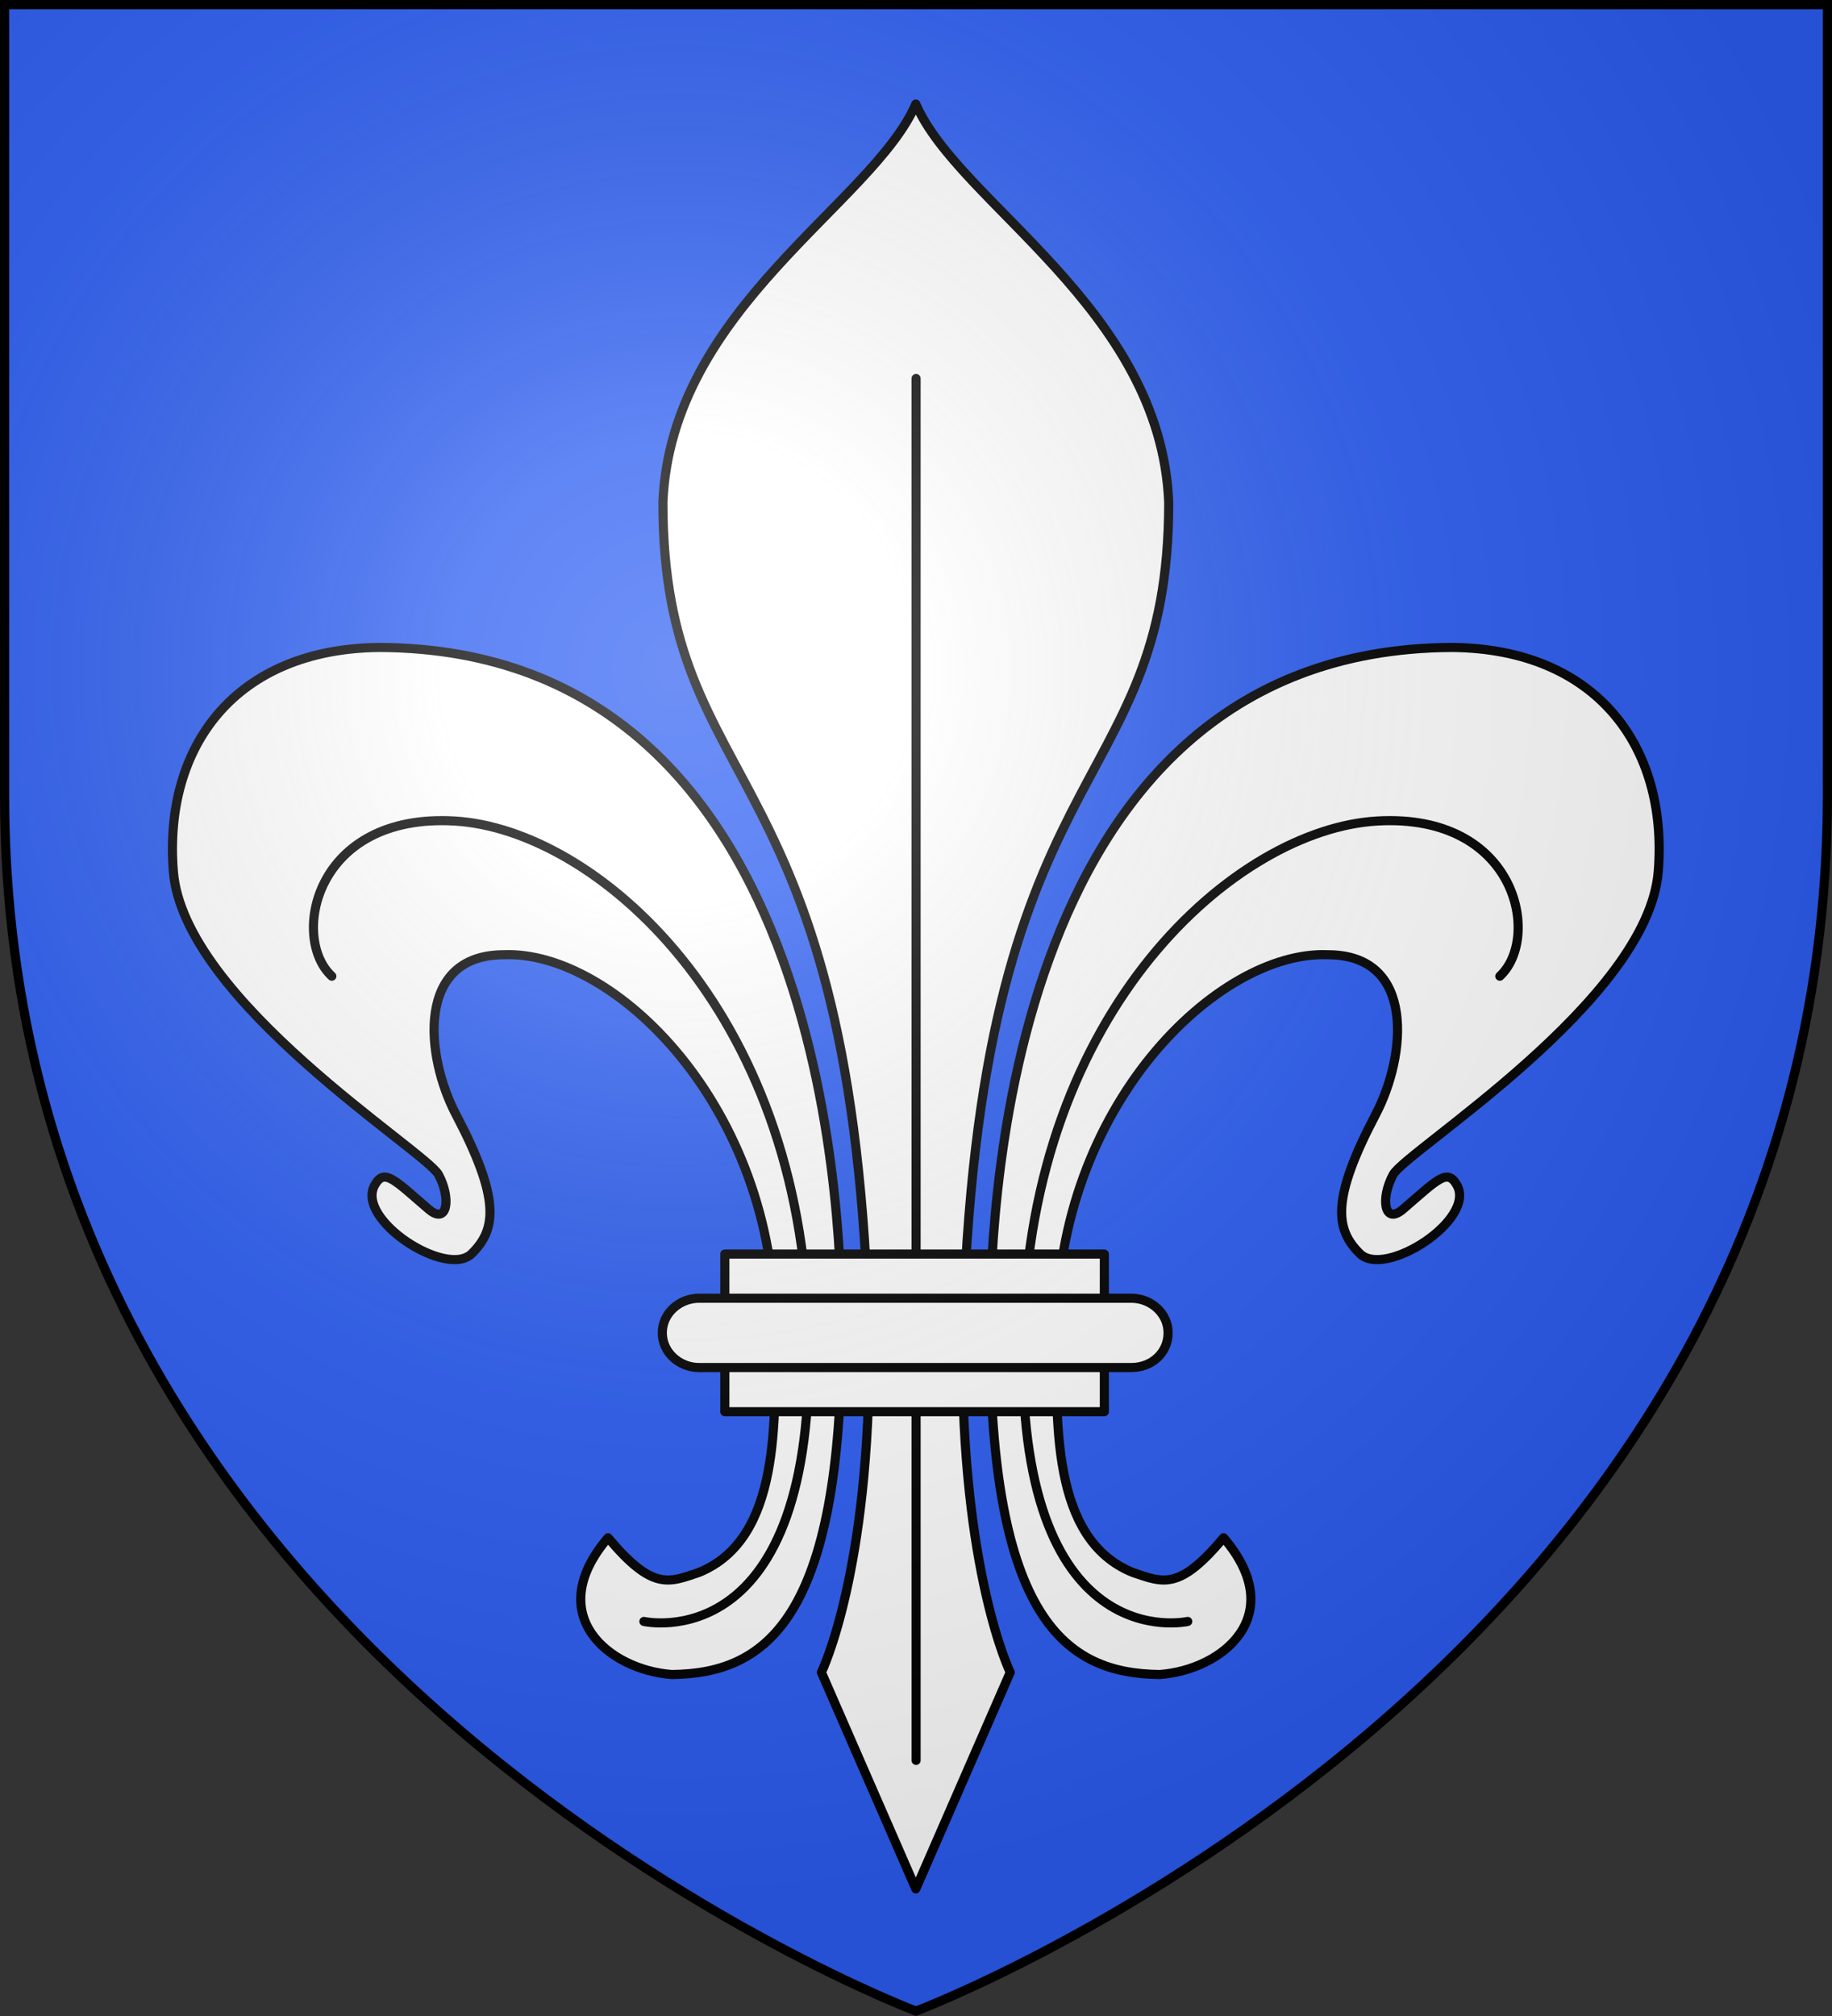<svg xmlns="http://www.w3.org/2000/svg" width="600" height="660"><rect width="100%" height="100%" fill="#333333" stroke="none"/><radialGradient id="a" cx="-444.41" cy="376.508" r="299.822" gradientTransform="matrix(1.353 0 0 -1.35 823.405 727.54)" gradientUnits="userSpaceOnUse"><stop offset="0" stop-color="#fff" stop-opacity=".314"/><stop offset=".19" stop-color="#fff" stop-opacity=".251"/><stop offset=".6" stop-color="#6b6b6b" stop-opacity=".126"/><stop offset="1" stop-opacity=".126"/></radialGradient><path fill="#2b5df2" d="M300 1.5H1.5v258.836C1.5 546.097 300 658.5 300 658.5s298.5-112.403 298.5-398.164V1.5z"/><g fill="#fff" stroke="#000" stroke-linecap="round" stroke-linejoin="round" stroke-width="2.975"><path d="M324.2 436c0-26.8 1.2-222.1 150.7-222.8 46.9.4 70.5 32.1 67.3 72.9-3.2 42.3-82.317 91.262-86.5 99s-2.945 16.562 3.2 11.3c11.273-9.652 14.419-13.488 17.6-7.9 6.391 11.228-23.6 30.6-31.7 22.3-8-7.9-9.265-17.792 5.2-45.3 10.026-19.065 13.2-52.1-15.6-52.1-35.7-1.5-88.5 49.1-88.5 122.8 0 29.1-2 67.6 24.8 78.6 10 3.4 15.2 6 29.7-11.3 21.6 25.3-.4 43.1-20.8 44.6-30.5-.3-55.4-17.7-55.4-112.1" transform="translate(-1.261 -2.09)scale(1.004)"/><path fill="none" d="M490.5 320.4c13.6-12.5 5.6-53.3-40.1-50.6s-113 60.8-115.4 167.3c-2.8 106.5 53.7 93.7 53.7 93.7" transform="translate(-1.261 -2.09)scale(1.004)"/><path d="M275.8 436c0-26.8-1.2-222.1-150.7-222.8-46.9.4-70.5 32.1-67.3 72.9 3.2 42.3 82.317 91.262 86.5 99s2.945 16.562-3.2 11.3c-11.273-9.652-14.419-13.488-17.6-7.9-6.391 11.228 23.6 30.6 31.7 22.3 8-7.9 9.265-17.792-5.2-45.3-10.026-19.065-13.2-52.1 15.6-52.1 35.7-1.5 88.5 49.1 88.5 122.8 0 29.1 2 67.6-24.8 78.6-10 3.4-15.2 6-29.7-11.3-21.6 25.3.4 43.1 20.8 44.6 30.5-.3 55.4-17.7 55.4-112.1" transform="translate(-1.261 -2.09)scale(1.004)"/><path fill="none" d="M109.5 320.4c-13.6-12.5-5.6-53.3 40.1-50.6s113 60.8 115.4 167.3c2.8 106.5-53.7 93.7-53.7 93.7" transform="translate(-1.261 -2.09)scale(1.004)"/><path d="M300 36c-14 32.5-79.9 66.5-82.5 129.9 0 98.6 62.5 79.7 67.3 274.6.4 74.4-15.6 106.9-15.6 106.9L300 618l30.8-70.6s-16-32.5-15.6-106.9c4.8-194.9 67.3-176 67.3-274.6C379.9 102.5 314 68.5 300 36M300.086 125.5v450.6" transform="translate(-1.261 -2.09)scale(1.004)"/><path d="M237.7 411h123.8v51.4H237.7z" transform="translate(-1.261 -2.09)scale(1.004)"/><path d="M229.3 425.4h141c6.4 0 12 4.9 12 11.3s-5.2 11.3-12 11.3h-141c-6.4 0-12-4.9-12-11.3s5.6-11.3 12-11.3" transform="translate(-1.261 -2.09)scale(1.004)"/></g><path fill="url(#a)" d="M299.9 658.5s298.6-112.403 298.6-398.164V1.5H1.5v258.836C1.5 546.097 299.9 658.5 299.9 658.5"/><path fill="none" stroke="#000" stroke-miterlimit="10" stroke-width="3" d="M300 1.5H1.5v258.796C1.5 546.012 300 658.397 300 658.397s298.5-112.385 298.5-398.101V1.5z"/></svg>